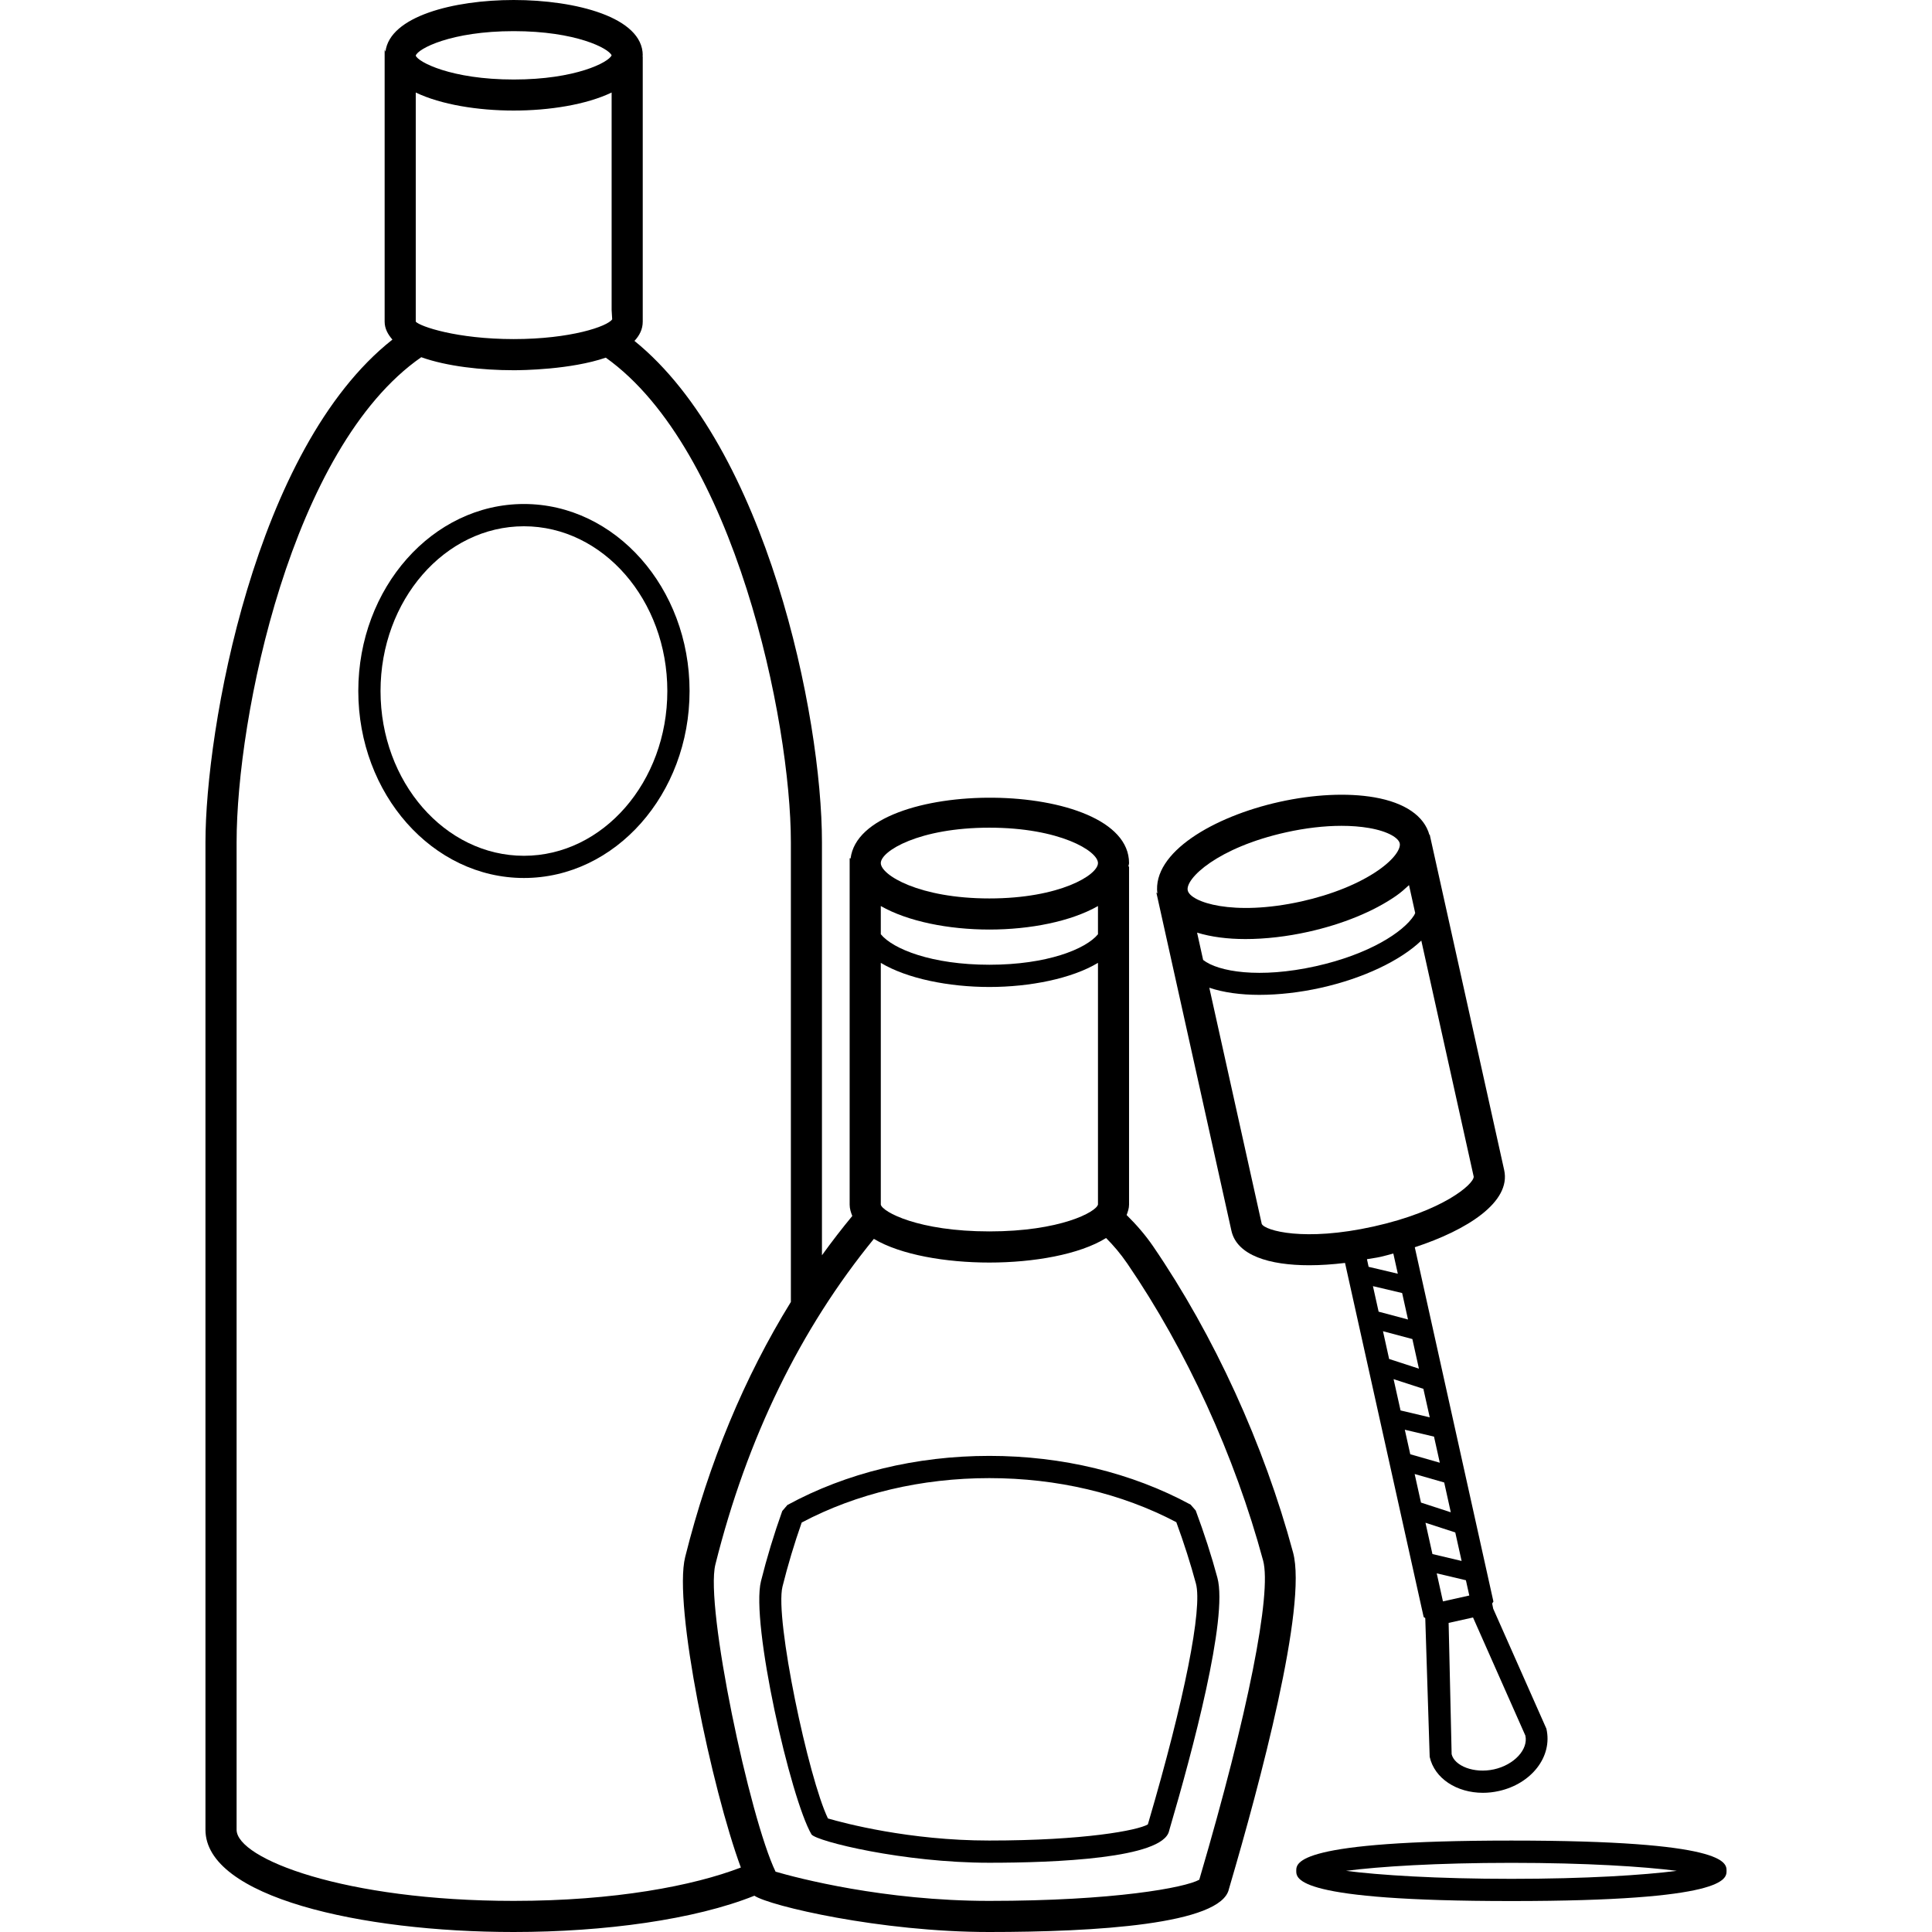 <?xml version="1.0" encoding="iso-8859-1"?>
<!-- Uploaded to: SVG Repo, www.svgrepo.com, Generator: SVG Repo Mixer Tools -->
<svg fill="#000000" height="800px" width="800px" version="1.1" id="Layer_1" xmlns="http://www.w3.org/2000/svg" xmlns:xlink="http://www.w3.org/1999/xlink" 
	 viewBox="0 0 246.392 246.392" xml:space="preserve">
<g>
	<g>
		<g>
			<path d="M147.046,158.924c-0.932-1.36-2.084-2.708-3.364-3.968c0.152-0.424,0.308-0.848,0.308-1.32v-43.188
				c-0.032,0.04-0.068,0.072-0.1,0.112c0.016-0.168,0.1-0.316,0.1-0.488c0-10.928-34.216-11.104-35.512-0.592
				c-0.04-0.016-0.084-0.02-0.12-0.036v44.196c0,0.512,0.156,0.98,0.336,1.436c-1.34,1.62-2.628,3.292-3.868,5.012v-52.664
				c0-16.24-7.108-50.348-23.912-63.948c0.644-0.688,1.056-1.488,1.056-2.456V7.16c-0.008,0.012-0.02,0.02-0.032,0.028
				c0-0.048,0.032-0.088,0.032-0.136C81.97,2.208,73.438,0,65.514,0C57.85,0,49.702,2.084,49.158,6.592
				c-0.032-0.096-0.076-0.188-0.104-0.28V41.02c0,0.88,0.408,1.616,0.992,2.288c-17.612,13.884-23.844,49.816-23.844,64.116v125.924
				c0,8.564,19.776,13.044,39.312,13.044c11.54,0,23.12-1.58,30.696-4.628c1.94,1.3,16.072,4.628,29.928,4.628
				c13.548,0,29.616-0.964,30.588-5.48l0.116-0.4c3.804-12.952,9.912-35.696,8.064-42.528
				C161.19,184.204,154.846,170.328,147.046,158.924z M126.178,105.556c8.96,0,13.848,2.98,13.848,4.512
				c0,1.532-4.888,4.512-13.848,4.512c-8.96,0-13.848-2.984-13.848-4.512C112.33,108.54,117.214,105.556,126.178,105.556z
				 M112.33,122.796c3.348,2.016,8.692,3.076,13.848,3.076s10.5-1.064,13.848-3.076v30.82c-0.22,0.944-4.808,3.428-13.848,3.428
				c-9.044,0-13.632-2.484-13.848-3.412V122.796z M126.178,123.036c-7.344,0-12.296-2-13.848-3.888v-3.6
				c3.436,1.964,8.636,3,13.848,3c5.212,0,10.412-1.036,13.848-3v3.6C138.478,121.04,133.522,123.036,126.178,123.036z
				 M65.518,3.972c7.912,0,12.124,2.2,12.48,3.084c-0.356,0.884-4.576,3.084-12.48,3.084c-8.016,0-12.244-2.256-12.496-3.048
				C53.274,6.228,57.498,3.972,65.518,3.972z M53.022,11.8c3.22,1.544,7.932,2.3,12.492,2.3s9.268-0.756,12.488-2.3v27.724
				l0.072,1.2c-0.596,0.904-5.304,2.52-12.56,2.52S53.55,41.628,53.022,41.02V11.8z M65.518,242.424
				c-21.576,0-35.344-5.376-35.344-9.076V107.424c0-15.988,6.968-50.336,23.548-61.868c3.248,1.16,7.684,1.66,11.796,1.66
				c1.056,0,7.26-0.068,11.74-1.604c16.432,11.704,23.604,46.368,23.604,61.816v58.612c-5.924,9.604-10.464,20.468-13.48,32.524
				c-1.544,6.176,3.416,29.62,7.1,39.604C88.438,240.496,78.41,242.424,65.518,242.424z M153.042,239.392
				c-0.04,0.132-0.072,0.24-0.096,0.332c-1.788,1.008-10.844,2.7-26.8,2.7c-13.436,0-24.472-2.92-27.236-3.724
				c-3.292-6.816-9.02-33.808-7.676-39.176c4.036-16.152,10.86-30.084,20.212-41.528c3.424,2.044,9.196,3.02,14.732,3.02
				c5.628,0,11.484-1.016,14.884-3.128c0.904,0.908,1.804,1.94,2.716,3.272c7.552,11.052,13.696,24.496,17.308,37.856
				C162.214,203.196,159.13,218.668,153.042,239.392z"/>
			<path d="M152.494,192.64l-0.652-0.752c-7.5-4.064-16.376-6.216-25.664-6.216c-9.332,0-18.244,2.168-25.76,6.264l-0.656,0.768
				c-1.056,2.956-1.968,5.964-2.712,8.944c-1.332,5.324,3.772,27.748,6.444,32.304c0.68,0.884,11.72,3.608,22.656,3.608
				c8.336,0,22.16-0.536,22.948-4.06l0.088-0.316c2.864-9.74,7.456-26.844,6.072-31.968
				C154.514,198.444,153.578,195.556,152.494,192.64z M146.47,232.392c-0.032,0.112-0.06,0.204-0.084,0.28
				c-1.296,0.764-8.116,2.056-20.24,2.056c-10.2,0-18.524-2.224-20.556-2.816c-2.476-5.096-6.808-25.52-5.796-29.576
				c0.676-2.716,1.5-5.464,2.448-8.164c7.004-3.708,15.264-5.664,23.928-5.664c8.624,0,16.86,1.94,23.848,5.62
				c0.976,2.66,1.816,5.292,2.5,7.828C153.378,205.12,151.054,216.78,146.47,232.392z"/>
			<path d="M157.042,156.944c0.7,3.172,4.844,4.416,9.936,4.416c1.46,0,3-0.108,4.556-0.296l10.028,45.16l0.204,0.132l0.564,17.696
				c0.612,2.768,3.464,4.588,6.784,4.588c0.664,0,1.348-0.072,2.04-0.228c4.124-0.916,6.884-4.364,6.06-7.948l-6.784-15.308
				l-0.132-0.656l0.16-0.252l-10.028-45.184c6.68-2.188,12.304-5.764,11.4-9.844l-9.5-42.8c-0.012,0.024-0.02,0.044-0.032,0.068
				c-0.656-2.416-3.116-4.124-7.028-4.804c-3.436-0.592-7.74-0.384-12.108,0.584c-8.388,1.864-16.216,6.44-15.564,11.676
				c-0.036-0.048-0.092-0.076-0.128-0.124L157.042,156.944z M174.33,160.588c0.568-0.104,1.14-0.168,1.696-0.292
				c0.56-0.124,1.112-0.284,1.668-0.432l0.572,2.576l-3.724-0.88L174.33,160.588z M175.094,164.024l3.724,0.88l0.748,3.376l-3.748-1
				L175.094,164.024z M194.534,221.344c0.392,1.764-1.436,3.736-3.996,4.304c-2.564,0.568-5.052-0.448-5.408-1.932l-0.384-16.744
				l3.112-0.692L194.534,221.344z M187.382,203.48l-3.36,0.748l-0.792-3.576l3.72,0.88L187.382,203.48z M186.402,199.072l-3.72-0.88
				l-0.888-3.992l3.8,1.236L186.402,199.072z M185.022,192.864l-3.8-1.236l-0.808-3.644l3.768,1.08L185.022,192.864z
				 M183.622,186.544l-3.768-1.08l-0.696-3.128l3.724,0.88L183.622,186.544z M182.338,180.756l-3.724-0.88l-0.888-3.992l3.8,1.236
				L182.338,180.756z M180.958,174.548l-3.8-1.236l-0.784-3.54l3.748,1L180.958,174.548z M181.262,119.956l6.684,30.112
				c-0.004,0.968-3.944,4.392-12.776,6.352c-8.836,1.964-13.848,0.524-14.256-0.328l-6.688-30.124
				c1.8,0.608,3.992,0.908,6.376,0.908c2.516,0,5.22-0.316,7.812-0.892C173.866,124.776,178.594,122.508,181.262,119.956z
				 M180.482,116.436c-0.052,0.1-0.072,0.192-0.14,0.296c-1.364,2.148-5.772,4.988-12.544,6.492
				c-7.164,1.592-12.436,0.712-14.36-0.8l-0.772-3.484c1.78,0.548,3.884,0.82,6.16,0.82c2.564,0,5.32-0.324,8.004-0.92
				c4.376-0.972,8.36-2.6,11.22-4.592c0.636-0.44,1.14-0.904,1.644-1.368L180.482,116.436z M164.014,106.148
				c2.464-0.548,4.884-0.828,7.072-0.828c1.252,0,2.432,0.092,3.504,0.276c2.504,0.432,3.776,1.292,3.92,1.956
				c0.148,0.664-0.64,1.98-2.728,3.432c-2.444,1.7-5.928,3.112-9.812,3.976c-8.74,1.936-14.164,0.092-14.496-1.404
				C151.142,112.06,155.266,108.092,164.014,106.148z"/>
			<path d="M66.818,64.276c-11.648,0-21.124,10.7-21.124,23.848s9.476,23.848,21.124,23.848c11.648,0,21.124-10.7,21.124-23.848
				S78.466,64.276,66.818,64.276z M66.818,109.14c-10.084,0-18.288-9.424-18.288-21.012s8.204-21.012,18.288-21.012
				s18.288,9.424,18.288,21.012C85.106,99.712,76.902,109.14,66.818,109.14z"/>
			<path d="M192.754,234.732c-27.44,0-27.44,2.804-27.44,3.856s0,3.856,27.44,3.856c27.436,0,27.436-2.804,27.436-3.856
				S220.194,234.732,192.754,234.732z M192.754,239.612c-9.552,0-16.884-0.476-21.096-1.02c4.216-0.548,11.548-1.02,21.096-1.02
				c9.548,0,16.88,0.476,21.092,1.02C209.634,239.136,202.302,239.612,192.754,239.612z"/>
		</g>
	</g>
</g>
</svg>